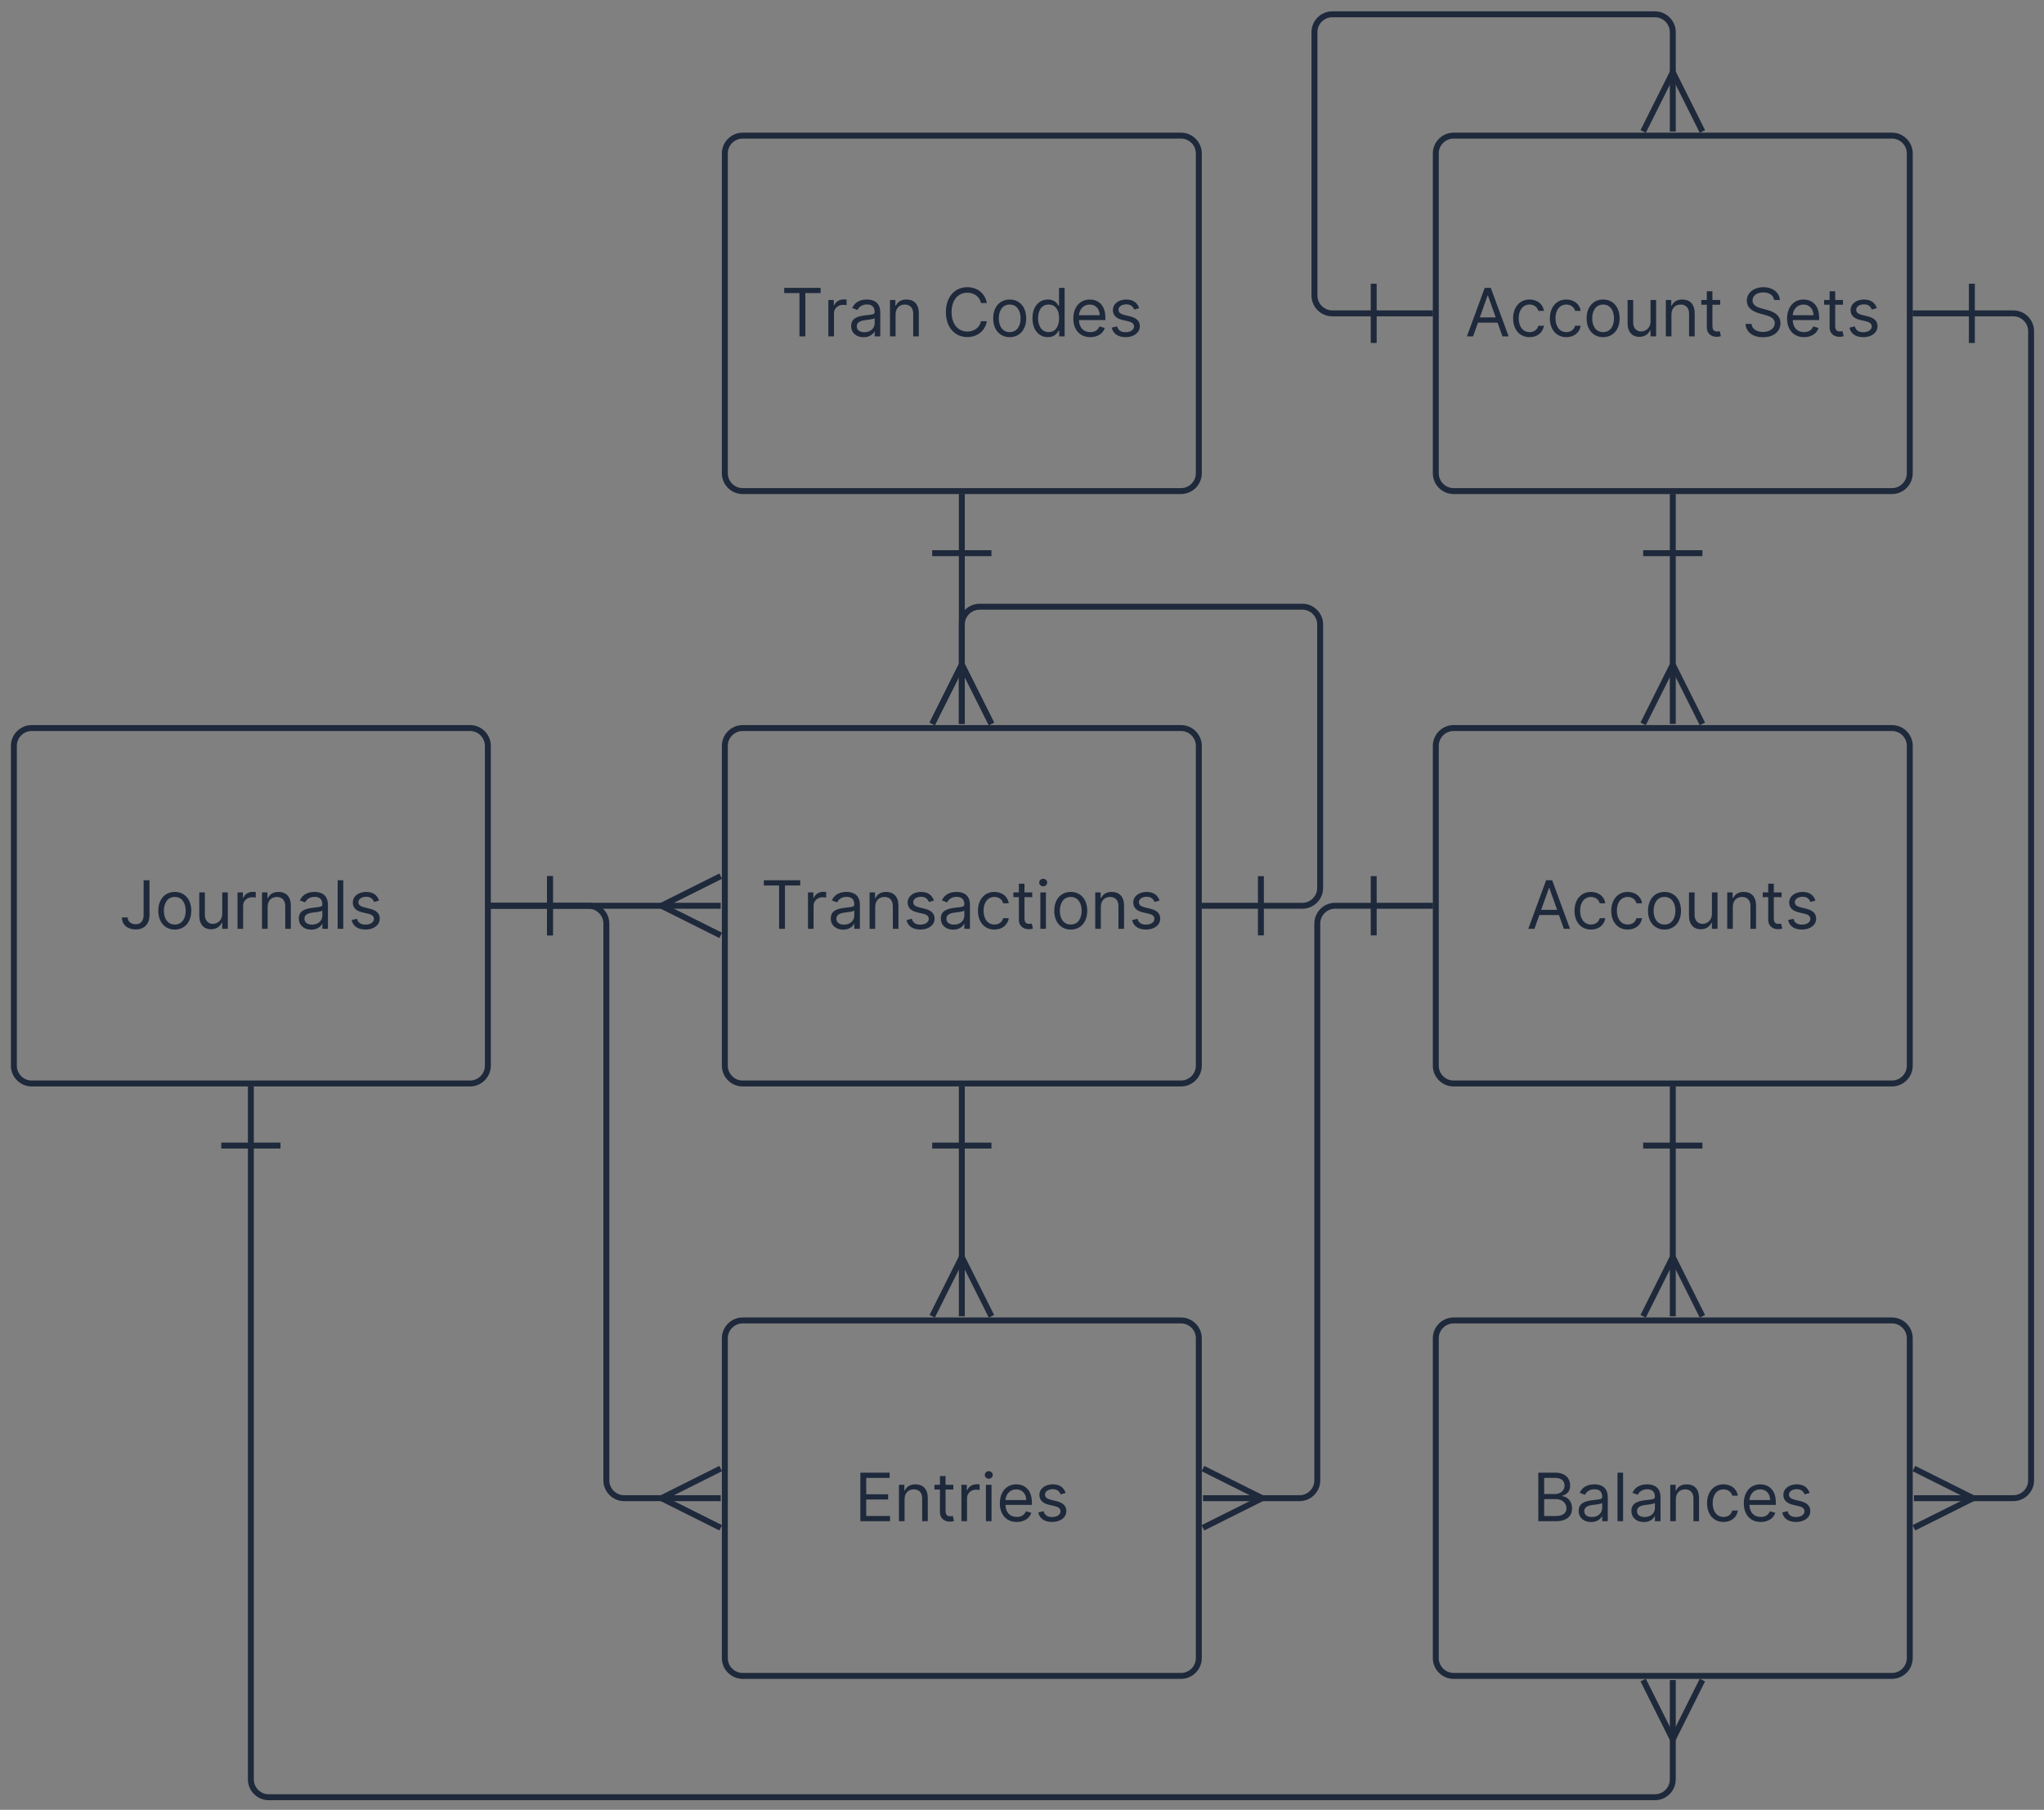 <?xml version="1.0" encoding="UTF-8" standalone="no"?>
<!DOCTYPE svg PUBLIC "-//W3C//DTD SVG 1.1//EN" "http://www.w3.org/Graphics/SVG/1.1/DTD/svg11.dtd">
<svg
  width="100%"
  height="100%"
  viewBox="0 0 690 611"
  version="1.1"
  xmlns="http://www.w3.org/2000/svg"
  xmlns:xlink="http://www.w3.org/1999/xlink"
  xml:space="preserve"
  xmlns:serif="http://www.serif.com/"
  style="fill-rule: evenodd; clip-rule: evenodd"
>
  <rect x="0" y="0" width="690" height="611" fill="#808080" stroke="none"/>
  <g id="Artboard1" transform="matrix(1,0,0,1,-423.564,786.295)">
    <rect
      x="423.564"
      y="-786.295"
      width="689.206"
      height="610.166"
      style="fill: none"
    />
    <clipPath id="_clip1">
      <rect x="423.564" y="-786.295" width="689.206" height="610.166" />
    </clipPath>
    <g clip-path="url(#_clip1)">
      <g transform="matrix(1,0,0,1,0.564,0.705)">
        <g transform="matrix(1,0,0,1,267.687,-2341.21)">
          <path
            d="M160,1806C160,1802.71 162.708,1800 166,1800L314,1800C317.292,1800 320,1802.71 320,1806L320,1914C320,1917.29 317.292,1920 314,1920L166,1920C162.708,1920 160,1917.29 160,1914L160,1806Z"
            style="
              fill-opacity: 0;
              fill-rule: nonzero;
              stroke: rgb(30, 41, 59);
              stroke-width: 2px;
            "
          />
        </g>
        <g id="a" transform="matrix(1,0,0,1,463.227,-473.434)">
          <g id="j" transform="matrix(0.008,0,0,0.008,0,0)">
            <path
              d="M1032,-2048L1280,-2048L1280,-584C1280,-191 1052,28 696,28C360,28 116,-165 116,-480L360,-480C360,-306 501,-192 696,-192C910,-192 1032,-329 1032,-584L1032,-2048"
              style="fill: rgb(30, 41, 59); fill-rule: nonzero"
            />
          </g>
          <g id="k" transform="matrix(0.008,0,0,0.008,12.058,0)">
            <path
              d="M840,32C424,32 144,-284 144,-760C144,-1240 424,-1556 840,-1556C1256,-1556 1536,-1240 1536,-760C1536,-284 1256,32 840,32ZM840,-180C1156,-180 1300,-452 1300,-760C1300,-1068 1156,-1344 840,-1344C524,-1344 380,-1068 380,-760C380,-452 524,-180 840,-180"
              style="fill: rgb(30, 41, 59); fill-rule: nonzero"
            />
          </g>
          <g id="l" transform="matrix(0.008,0,0,0.008,25.316,0)">
            <path
              d="M1184,-628L1184,-1536L1420,-1536L1420,0L1184,0L1184,-260L1168,-260C1096,-104 944,20 712,20C424,20 216,-168 216,-560L216,-1536L452,-1536L452,-576C452,-352 592,-208 788,-208C964,-208 1184,-340 1184,-628"
              style="fill: rgb(30, 41, 59); fill-rule: nonzero"
            />
          </g>
          <g id="m" transform="matrix(0.008,0,0,0.008,38.226,0)">
            <path
              d="M216,0L216,-1536L444,-1536L444,-1304L460,-1304C516,-1456 676,-1560 860,-1560C895,-1560 957,-1558 984,-1556L984,-1316C968,-1320 903,-1332 840,-1332C616,-1332 452,-1180 452,-972L452,0L216,0"
              style="fill: rgb(30, 41, 59); fill-rule: nonzero"
            />
          </g>
          <g id="n" transform="matrix(0.008,0,0,0.008,46.496,0)">
            <path
              d="M452,-924L452,0L216,0L216,-1536L444,-1536L444,-1296L464,-1296C536,-1452 680,-1556 912,-1556C1223,-1556 1432,-1368 1432,-976L1432,0L1196,0L1196,-960C1196,-1201 1063,-1344 844,-1344C618,-1344 452,-1192 452,-924"
              style="fill: rgb(30, 41, 59); fill-rule: nonzero"
            />
          </g>
          <g id="o" transform="matrix(0.008,0,0,0.008,59.501,0)">
            <path
              d="M668,36C376,36 144,-136 144,-436C144,-788 455,-851 740,-888C1024,-926 1136,-910 1136,-1036C1136,-1233 1029,-1348 812,-1348C587,-1348 464,-1228 412,-1116L188,-1196C308,-1476 572,-1556 804,-1556C1000,-1556 1372,-1500 1372,-1012L1372,0L1136,0L1136,-208L1124,-208C1076,-108 936,36 668,36ZM704,-176C984,-176 1136,-364 1136,-556L1136,-772C1096,-724 828,-696 728,-684C544,-660 380,-604 380,-424C380,-260 516,-176 704,-176"
              style="fill: rgb(30, 41, 59); fill-rule: nonzero"
            />
          </g>
          <g id="p" transform="matrix(0.008,0,0,0.008,72.033,0)">
            <path
              d="M452,-2048L452,0L216,0L216,-2048L452,-2048"
              style="fill: rgb(30, 41, 59); fill-rule: nonzero"
            />
          </g>
          <g id="q" transform="matrix(0.008,0,0,0.008,77.304,0)">
            <path
              d="M1304,-1192L1092,-1132C1051,-1238 966,-1352 760,-1352C572,-1352 432,-1256 432,-1124C432,-1006 514,-945 696,-900L924,-844C1198,-777 1332,-642 1332,-428C1332,-163 1089,32 732,32C418,32 203,-107 148,-368L372,-424C414,-259 535,-176 728,-176C948,-176 1088,-284 1088,-416C1088,-522 1015,-596 860,-632L604,-692C322,-758 196,-900 196,-1112C196,-1372 436,-1556 760,-1556C1064,-1556 1230,-1410 1304,-1192"
              style="fill: rgb(30, 41, 59); fill-rule: nonzero"
            />
          </g>
        </g>
        <g transform="matrix(1,0,0,1,267.687,-2341.21)">
          <path
            d="M400,1606C400,1602.71 402.708,1600 406,1600L554,1600C557.292,1600 560,1602.71 560,1606L560,1714C560,1717.29 557.292,1720 554,1720L406,1720C402.708,1720 400,1717.29 400,1714L400,1606Z"
            style="
              fill-opacity: 0;
              fill-rule: nonzero;
              stroke: rgb(30, 41, 59);
              stroke-width: 2px;
            "
          />
        </g>
        <g id="b" transform="matrix(1,0,0,1,686.639,-673.434)">
          <g id="r" transform="matrix(0.008,0,0,0.008,0,0)">
            <path
              d="M136,-1828L136,-2048L1672,-2048L1672,-1828L1028,-1828L1028,0L780,0L780,-1828L136,-1828"
              style="fill: rgb(30, 41, 59); fill-rule: nonzero"
            />
          </g>
          <g
            id="m1"
            serif:id="m"
            transform="matrix(0.008,0,0,0.008,14.268,0)"
          >
            <path
              d="M216,0L216,-1536L444,-1536L444,-1304L460,-1304C516,-1456 676,-1560 860,-1560C895,-1560 957,-1558 984,-1556L984,-1316C968,-1320 903,-1332 840,-1332C616,-1332 452,-1180 452,-972L452,0L216,0"
              style="fill: rgb(30, 41, 59); fill-rule: nonzero"
            />
          </g>
          <g
            id="o1"
            serif:id="o"
            transform="matrix(0.008,0,0,0.008,22.538,0)"
          >
            <path
              d="M668,36C376,36 144,-136 144,-436C144,-788 455,-851 740,-888C1024,-926 1136,-910 1136,-1036C1136,-1233 1029,-1348 812,-1348C587,-1348 464,-1228 412,-1116L188,-1196C308,-1476 572,-1556 804,-1556C1000,-1556 1372,-1500 1372,-1012L1372,0L1136,0L1136,-208L1124,-208C1076,-108 936,36 668,36ZM704,-176C984,-176 1136,-364 1136,-556L1136,-772C1096,-724 828,-696 728,-684C544,-660 380,-604 380,-424C380,-260 516,-176 704,-176"
              style="fill: rgb(30, 41, 59); fill-rule: nonzero"
            />
          </g>
          <g
            id="n1"
            serif:id="n"
            transform="matrix(0.008,0,0,0.008,35.069,0)"
          >
            <path
              d="M452,-924L452,0L216,0L216,-1536L444,-1536L444,-1296L464,-1296C536,-1452 680,-1556 912,-1556C1223,-1556 1432,-1368 1432,-976L1432,0L1196,0L1196,-960C1196,-1201 1063,-1344 844,-1344C618,-1344 452,-1192 452,-924"
              style="fill: rgb(30, 41, 59); fill-rule: nonzero"
            />
          </g>
        </g>
        <g id="c" transform="matrix(1,0,0,1,740.964,-673.434)">
          <g id="s" transform="matrix(0.008,0,0,0.008,0,0)">
            <path
              d="M1896,-1408L1648,-1408C1588,-1692 1344,-1844 1072,-1844C700,-1844 408,-1556 408,-1024C408,-492 700,-204 1072,-204C1344,-204 1588,-356 1648,-640L1896,-640C1820,-220 1484,28 1072,28C548,28 168,-376 168,-1024C168,-1672 548,-2076 1072,-2076C1484,-2076 1820,-1828 1896,-1408"
              style="fill: rgb(30, 41, 59); fill-rule: nonzero"
            />
          </g>
          <g
            id="k1"
            serif:id="k"
            transform="matrix(0.008,0,0,0.008,16.162,0)"
          >
            <path
              d="M840,32C424,32 144,-284 144,-760C144,-1240 424,-1556 840,-1556C1256,-1556 1536,-1240 1536,-760C1536,-284 1256,32 840,32ZM840,-180C1156,-180 1300,-452 1300,-760C1300,-1068 1156,-1344 840,-1344C524,-1344 380,-1068 380,-760C380,-452 524,-180 840,-180"
              style="fill: rgb(30, 41, 59); fill-rule: nonzero"
            />
          </g>
          <g id="t" transform="matrix(0.008,0,0,0.008,29.419,0)">
            <path
              d="M796,32C412,32 144,-276 144,-764C144,-1248 412,-1556 800,-1556C1100,-1556 1192,-1372 1244,-1292L1264,-1292L1264,-2048L1500,-2048L1500,0L1272,0L1272,-236L1244,-236C1192,-152 1092,32 796,32ZM828,-180C1112,-180 1268,-420 1268,-768C1268,-1112 1116,-1344 828,-1344C528,-1344 380,-1092 380,-768C380,-440 532,-180 828,-180"
              style="fill: rgb(30, 41, 59); fill-rule: nonzero"
            />
          </g>
          <g id="u" transform="matrix(0.008,0,0,0.008,43.213,0)">
            <path
              d="M860,32C416,32 144,-284 144,-756C144,-1228 420,-1556 836,-1556C1156,-1556 1496,-1360 1496,-788L1496,-688L381,-688C392,-359 583,-180 860,-180C1045,-180 1184,-260 1244,-420L1472,-356C1400,-124 1172,32 860,32ZM381,-892L1256,-892C1256,-1152 1092,-1344 836,-1344C566,-1344 397,-1131 381,-892"
              style="fill: rgb(30, 41, 59); fill-rule: nonzero"
            />
          </g>
          <g
            id="q1"
            serif:id="q"
            transform="matrix(0.008,0,0,0.008,56.155,0)"
          >
            <path
              d="M1304,-1192L1092,-1132C1051,-1238 966,-1352 760,-1352C572,-1352 432,-1256 432,-1124C432,-1006 514,-945 696,-900L924,-844C1198,-777 1332,-642 1332,-428C1332,-163 1089,32 732,32C418,32 203,-107 148,-368L372,-424C414,-259 535,-176 728,-176C948,-176 1088,-284 1088,-416C1088,-522 1015,-596 860,-632L604,-692C322,-758 196,-900 196,-1112C196,-1372 436,-1556 760,-1556C1064,-1556 1230,-1410 1304,-1192"
              style="fill: rgb(30, 41, 59); fill-rule: nonzero"
            />
          </g>
        </g>
        <g transform="matrix(1,0,0,1,267.687,-2341.21)">
          <path
            d="M400,1806C400,1802.71 402.708,1800 406,1800L554,1800C557.292,1800 560,1802.71 560,1806L560,1914C560,1917.29 557.292,1920 554,1920L406,1920C402.708,1920 400,1917.29 400,1914L400,1806Z"
            style="
              fill-opacity: 0;
              fill-rule: nonzero;
              stroke: rgb(30, 41, 59);
              stroke-width: 2px;
            "
          />
        </g>
        <g id="d" transform="matrix(1,0,0,1,679.758,-473.434)">
          <g
            id="r1"
            serif:id="r"
            transform="matrix(0.008,0,0,0.008,0,0)"
          >
            <path
              d="M136,-1828L136,-2048L1672,-2048L1672,-1828L1028,-1828L1028,0L780,0L780,-1828L136,-1828"
              style="fill: rgb(30, 41, 59); fill-rule: nonzero"
            />
          </g>
          <g
            id="m2"
            serif:id="m"
            transform="matrix(0.008,0,0,0.008,14.268,0)"
          >
            <path
              d="M216,0L216,-1536L444,-1536L444,-1304L460,-1304C516,-1456 676,-1560 860,-1560C895,-1560 957,-1558 984,-1556L984,-1316C968,-1320 903,-1332 840,-1332C616,-1332 452,-1180 452,-972L452,0L216,0"
              style="fill: rgb(30, 41, 59); fill-rule: nonzero"
            />
          </g>
          <g
            id="o2"
            serif:id="o"
            transform="matrix(0.008,0,0,0.008,22.538,0)"
          >
            <path
              d="M668,36C376,36 144,-136 144,-436C144,-788 455,-851 740,-888C1024,-926 1136,-910 1136,-1036C1136,-1233 1029,-1348 812,-1348C587,-1348 464,-1228 412,-1116L188,-1196C308,-1476 572,-1556 804,-1556C1000,-1556 1372,-1500 1372,-1012L1372,0L1136,0L1136,-208L1124,-208C1076,-108 936,36 668,36ZM704,-176C984,-176 1136,-364 1136,-556L1136,-772C1096,-724 828,-696 728,-684C544,-660 380,-604 380,-424C380,-260 516,-176 704,-176"
              style="fill: rgb(30, 41, 59); fill-rule: nonzero"
            />
          </g>
          <g
            id="n2"
            serif:id="n"
            transform="matrix(0.008,0,0,0.008,35.069,0)"
          >
            <path
              d="M452,-924L452,0L216,0L216,-1536L444,-1536L444,-1296L464,-1296C536,-1452 680,-1556 912,-1556C1223,-1556 1432,-1368 1432,-976L1432,0L1196,0L1196,-960C1196,-1201 1063,-1344 844,-1344C618,-1344 452,-1192 452,-924"
              style="fill: rgb(30, 41, 59); fill-rule: nonzero"
            />
          </g>
          <g
            id="q2"
            serif:id="q"
            transform="matrix(0.008,0,0,0.008,48.075,0)"
          >
            <path
              d="M1304,-1192L1092,-1132C1051,-1238 966,-1352 760,-1352C572,-1352 432,-1256 432,-1124C432,-1006 514,-945 696,-900L924,-844C1198,-777 1332,-642 1332,-428C1332,-163 1089,32 732,32C418,32 203,-107 148,-368L372,-424C414,-259 535,-176 728,-176C948,-176 1088,-284 1088,-416C1088,-522 1015,-596 860,-632L604,-692C322,-758 196,-900 196,-1112C196,-1372 436,-1556 760,-1556C1064,-1556 1230,-1410 1304,-1192"
              style="fill: rgb(30, 41, 59); fill-rule: nonzero"
            />
          </g>
          <g
            id="o3"
            serif:id="o"
            transform="matrix(0.008,0,0,0.008,59.691,0)"
          >
            <path
              d="M668,36C376,36 144,-136 144,-436C144,-788 455,-851 740,-888C1024,-926 1136,-910 1136,-1036C1136,-1233 1029,-1348 812,-1348C587,-1348 464,-1228 412,-1116L188,-1196C308,-1476 572,-1556 804,-1556C1000,-1556 1372,-1500 1372,-1012L1372,0L1136,0L1136,-208L1124,-208C1076,-108 936,36 668,36ZM704,-176C984,-176 1136,-364 1136,-556L1136,-772C1096,-724 828,-696 728,-684C544,-660 380,-604 380,-424C380,-260 516,-176 704,-176"
              style="fill: rgb(30, 41, 59); fill-rule: nonzero"
            />
          </g>
          <g id="v" transform="matrix(0.008,0,0,0.008,72.222,0)">
            <path
              d="M840,32C408,32 144,-300 144,-760C144,-1228 420,-1556 836,-1556C1160,-1556 1404,-1364 1444,-1076L1208,-1076C1172,-1216 1048,-1344 840,-1344C564,-1344 380,-1116 380,-768C380,-412 560,-180 840,-180C1024,-180 1164,-280 1208,-448L1444,-448C1404,-176 1180,32 840,32"
              style="fill: rgb(30, 41, 59); fill-rule: nonzero"
            />
          </g>
          <g id="w" transform="matrix(0.008,0,0,0.008,84.627,0)">
            <path
              d="M884,-1536L884,-1336L556,-1336L556,-440C559,-190 704,-195 864,-220L912,-8C642,78 320,-42 320,-376L320,-1336L88,-1336L88,-1536L320,-1536L320,-1904L556,-1904L556,-1536L884,-1536"
              style="fill: rgb(30, 41, 59); fill-rule: nonzero"
            />
          </g>
          <g id="x" transform="matrix(0.008,0,0,0.008,92.708,0)">
            <path
              d="M216,0L216,-1536L452,-1536L452,0L216,0ZM336,-1792C244,-1792 168,-1864 168,-1952C168,-2040 244,-2112 336,-2112C428,-2112 504,-2040 504,-1952C504,-1864 428,-1792 336,-1792"
              style="fill: rgb(30, 41, 59); fill-rule: nonzero"
            />
          </g>
          <g
            id="k2"
            serif:id="k"
            transform="matrix(0.008,0,0,0.008,97.98,0)"
          >
            <path
              d="M840,32C424,32 144,-284 144,-760C144,-1240 424,-1556 840,-1556C1256,-1556 1536,-1240 1536,-760C1536,-284 1256,32 840,32ZM840,-180C1156,-180 1300,-452 1300,-760C1300,-1068 1156,-1344 840,-1344C524,-1344 380,-1068 380,-760C380,-452 524,-180 840,-180"
              style="fill: rgb(30, 41, 59); fill-rule: nonzero"
            />
          </g>
          <g
            id="n3"
            serif:id="n"
            transform="matrix(0.008,0,0,0.008,111.237,0)"
          >
            <path
              d="M452,-924L452,0L216,0L216,-1536L444,-1536L444,-1296L464,-1296C536,-1452 680,-1556 912,-1556C1223,-1556 1432,-1368 1432,-976L1432,0L1196,0L1196,-960C1196,-1201 1063,-1344 844,-1344C618,-1344 452,-1192 452,-924"
              style="fill: rgb(30, 41, 59); fill-rule: nonzero"
            />
          </g>
          <g
            id="q3"
            serif:id="q"
            transform="matrix(0.008,0,0,0.008,124.242,0)"
          >
            <path
              d="M1304,-1192L1092,-1132C1051,-1238 966,-1352 760,-1352C572,-1352 432,-1256 432,-1124C432,-1006 514,-945 696,-900L924,-844C1198,-777 1332,-642 1332,-428C1332,-163 1089,32 732,32C418,32 203,-107 148,-368L372,-424C414,-259 535,-176 728,-176C948,-176 1088,-284 1088,-416C1088,-522 1015,-596 860,-632L604,-692C322,-758 196,-900 196,-1112C196,-1372 436,-1556 760,-1556C1064,-1556 1230,-1410 1304,-1192"
              style="fill: rgb(30, 41, 59); fill-rule: nonzero"
            />
          </g>
        </g>
        <g transform="matrix(1,0,0,1,267.687,-2341.21)">
          <path
            d="M400,2006C400,2002.71 402.708,2000 406,2000L554,2000C557.292,2000 560,2002.71 560,2006L560,2114C560,2117.29 557.292,2120 554,2120L406,2120C402.708,2120 400,2117.29 400,2114L400,2006Z"
            style="
              fill-opacity: 0;
              fill-rule: nonzero;
              stroke: rgb(30, 41, 59);
              stroke-width: 2px;
            "
          />
        </g>
        <g id="e" transform="matrix(1,0,0,1,711.45,-273.434)">
          <g id="y" transform="matrix(0.008,0,0,0.008,0,0)">
            <path
              d="M248,0L248,-2048L1484,-2048L1484,-1828L496,-1828L496,-1136L1420,-1136L1420,-916L496,-916L496,-220L1500,-220L1500,0L248,0"
              style="fill: rgb(30, 41, 59); fill-rule: nonzero"
            />
          </g>
          <g
            id="n4"
            serif:id="n"
            transform="matrix(0.008,0,0,0.008,13.289,0)"
          >
            <path
              d="M452,-924L452,0L216,0L216,-1536L444,-1536L444,-1296L464,-1296C536,-1452 680,-1556 912,-1556C1223,-1556 1432,-1368 1432,-976L1432,0L1196,0L1196,-960C1196,-1201 1063,-1344 844,-1344C618,-1344 452,-1192 452,-924"
              style="fill: rgb(30, 41, 59); fill-rule: nonzero"
            />
          </g>
          <g
            id="w1"
            serif:id="w"
            transform="matrix(0.008,0,0,0.008,26.294,0)"
          >
            <path
              d="M884,-1536L884,-1336L556,-1336L556,-440C559,-190 704,-195 864,-220L912,-8C642,78 320,-42 320,-376L320,-1336L88,-1336L88,-1536L320,-1536L320,-1904L556,-1904L556,-1536L884,-1536"
              style="fill: rgb(30, 41, 59); fill-rule: nonzero"
            />
          </g>
          <g
            id="m3"
            serif:id="m"
            transform="matrix(0.008,0,0,0.008,34.375,0)"
          >
            <path
              d="M216,0L216,-1536L444,-1536L444,-1304L460,-1304C516,-1456 676,-1560 860,-1560C895,-1560 957,-1558 984,-1556L984,-1316C968,-1320 903,-1332 840,-1332C616,-1332 452,-1180 452,-972L452,0L216,0"
              style="fill: rgb(30, 41, 59); fill-rule: nonzero"
            />
          </g>
          <g
            id="x1"
            serif:id="x"
            transform="matrix(0.008,0,0,0.008,42.645,0)"
          >
            <path
              d="M216,0L216,-1536L452,-1536L452,0L216,0ZM336,-1792C244,-1792 168,-1864 168,-1952C168,-2040 244,-2112 336,-2112C428,-2112 504,-2040 504,-1952C504,-1864 428,-1792 336,-1792"
              style="fill: rgb(30, 41, 59); fill-rule: nonzero"
            />
          </g>
          <g
            id="u1"
            serif:id="u"
            transform="matrix(0.008,0,0,0.008,47.917,0)"
          >
            <path
              d="M860,32C416,32 144,-284 144,-756C144,-1228 420,-1556 836,-1556C1156,-1556 1496,-1360 1496,-788L1496,-688L381,-688C392,-359 583,-180 860,-180C1045,-180 1184,-260 1244,-420L1472,-356C1400,-124 1172,32 860,32ZM381,-892L1256,-892C1256,-1152 1092,-1344 836,-1344C566,-1344 397,-1131 381,-892"
              style="fill: rgb(30, 41, 59); fill-rule: nonzero"
            />
          </g>
          <g
            id="q4"
            serif:id="q"
            transform="matrix(0.008,0,0,0.008,60.859,0)"
          >
            <path
              d="M1304,-1192L1092,-1132C1051,-1238 966,-1352 760,-1352C572,-1352 432,-1256 432,-1124C432,-1006 514,-945 696,-900L924,-844C1198,-777 1332,-642 1332,-428C1332,-163 1089,32 732,32C418,32 203,-107 148,-368L372,-424C414,-259 535,-176 728,-176C948,-176 1088,-284 1088,-416C1088,-522 1015,-596 860,-632L604,-692C322,-758 196,-900 196,-1112C196,-1372 436,-1556 760,-1556C1064,-1556 1230,-1410 1304,-1192"
              style="fill: rgb(30, 41, 59); fill-rule: nonzero"
            />
          </g>
        </g>
        <g transform="matrix(1,0,0,1,267.687,-2341.21)">
          <path
            d="M640,1806C640,1802.71 642.708,1800 646,1800L794,1800C797.292,1800 800,1802.71 800,1806L800,1914C800,1917.29 797.292,1920 794,1920L646,1920C642.708,1920 640,1917.29 640,1914L640,1806Z"
            style="
              fill-opacity: 0;
              fill-rule: nonzero;
              stroke: rgb(30, 41, 59);
              stroke-width: 2px;
            "
          />
        </g>
        <g id="f" transform="matrix(1,0,0,1,938.335,-473.434)">
          <g id="z" transform="matrix(0.008,0,0,0.008,0,0)">
            <path
              d="M332,0L72,0L824,-2048L1080,-2048L1832,0L1572,0L1366,-580L538,-580L332,0ZM616,-800L1288,-800L960,-1724L944,-1724"
              style="fill: rgb(30, 41, 59); fill-rule: nonzero"
            />
          </g>
          <g
            id="v1"
            serif:id="v"
            transform="matrix(0.008,0,0,0.008,15.025,0)"
          >
            <path
              d="M840,32C408,32 144,-300 144,-760C144,-1228 420,-1556 836,-1556C1160,-1556 1404,-1364 1444,-1076L1208,-1076C1172,-1216 1048,-1344 840,-1344C564,-1344 380,-1116 380,-768C380,-412 560,-180 840,-180C1024,-180 1164,-280 1208,-448L1444,-448C1404,-176 1180,32 840,32"
              style="fill: rgb(30, 41, 59); fill-rule: nonzero"
            />
          </g>
          <g
            id="v2"
            serif:id="v"
            transform="matrix(0.008,0,0,0.008,27.431,0)"
          >
            <path
              d="M840,32C408,32 144,-300 144,-760C144,-1228 420,-1556 836,-1556C1160,-1556 1404,-1364 1444,-1076L1208,-1076C1172,-1216 1048,-1344 840,-1344C564,-1344 380,-1116 380,-768C380,-412 560,-180 840,-180C1024,-180 1164,-280 1208,-448L1444,-448C1404,-176 1180,32 840,32"
              style="fill: rgb(30, 41, 59); fill-rule: nonzero"
            />
          </g>
          <g
            id="k3"
            serif:id="k"
            transform="matrix(0.008,0,0,0.008,39.836,0)"
          >
            <path
              d="M840,32C424,32 144,-284 144,-760C144,-1240 424,-1556 840,-1556C1256,-1556 1536,-1240 1536,-760C1536,-284 1256,32 840,32ZM840,-180C1156,-180 1300,-452 1300,-760C1300,-1068 1156,-1344 840,-1344C524,-1344 380,-1068 380,-760C380,-452 524,-180 840,-180"
              style="fill: rgb(30, 41, 59); fill-rule: nonzero"
            />
          </g>
          <g
            id="l1"
            serif:id="l"
            transform="matrix(0.008,0,0,0.008,53.093,0)"
          >
            <path
              d="M1184,-628L1184,-1536L1420,-1536L1420,0L1184,0L1184,-260L1168,-260C1096,-104 944,20 712,20C424,20 216,-168 216,-560L216,-1536L452,-1536L452,-576C452,-352 592,-208 788,-208C964,-208 1184,-340 1184,-628"
              style="fill: rgb(30, 41, 59); fill-rule: nonzero"
            />
          </g>
          <g
            id="n5"
            serif:id="n"
            transform="matrix(0.008,0,0,0.008,66.004,0)"
          >
            <path
              d="M452,-924L452,0L216,0L216,-1536L444,-1536L444,-1296L464,-1296C536,-1452 680,-1556 912,-1556C1223,-1556 1432,-1368 1432,-976L1432,0L1196,0L1196,-960C1196,-1201 1063,-1344 844,-1344C618,-1344 452,-1192 452,-924"
              style="fill: rgb(30, 41, 59); fill-rule: nonzero"
            />
          </g>
          <g
            id="w2"
            serif:id="w"
            transform="matrix(0.008,0,0,0.008,79.009,0)"
          >
            <path
              d="M884,-1536L884,-1336L556,-1336L556,-440C559,-190 704,-195 864,-220L912,-8C642,78 320,-42 320,-376L320,-1336L88,-1336L88,-1536L320,-1536L320,-1904L556,-1904L556,-1536L884,-1536"
              style="fill: rgb(30, 41, 59); fill-rule: nonzero"
            />
          </g>
          <g
            id="q5"
            serif:id="q"
            transform="matrix(0.008,0,0,0.008,87.09,0)"
          >
            <path
              d="M1304,-1192L1092,-1132C1051,-1238 966,-1352 760,-1352C572,-1352 432,-1256 432,-1124C432,-1006 514,-945 696,-900L924,-844C1198,-777 1332,-642 1332,-428C1332,-163 1089,32 732,32C418,32 203,-107 148,-368L372,-424C414,-259 535,-176 728,-176C948,-176 1088,-284 1088,-416C1088,-522 1015,-596 860,-632L604,-692C322,-758 196,-900 196,-1112C196,-1372 436,-1556 760,-1556C1064,-1556 1230,-1410 1304,-1192"
              style="fill: rgb(30, 41, 59); fill-rule: nonzero"
            />
          </g>
        </g>
        <g transform="matrix(1,0,0,1,267.687,-2341.21)">
          <path
            d="M640,1606C640,1602.71 642.708,1600 646,1600L794,1600C797.292,1600 800,1602.71 800,1606L800,1714C800,1717.29 797.292,1720 794,1720L646,1720C642.708,1720 640,1717.29 640,1714L640,1606Z"
            style="
              fill-opacity: 0;
              fill-rule: nonzero;
              stroke: rgb(30, 41, 59);
              stroke-width: 2px;
            "
          />
        </g>
        <g id="g" transform="matrix(1,0,0,1,917.612,-673.434)">
          <g
            id="z1"
            serif:id="z"
            transform="matrix(0.008,0,0,0.008,0,0)"
          >
            <path
              d="M332,0L72,0L824,-2048L1080,-2048L1832,0L1572,0L1366,-580L538,-580L332,0ZM616,-800L1288,-800L960,-1724L944,-1724"
              style="fill: rgb(30, 41, 59); fill-rule: nonzero"
            />
          </g>
          <g
            id="v3"
            serif:id="v"
            transform="matrix(0.008,0,0,0.008,15.025,0)"
          >
            <path
              d="M840,32C408,32 144,-300 144,-760C144,-1228 420,-1556 836,-1556C1160,-1556 1404,-1364 1444,-1076L1208,-1076C1172,-1216 1048,-1344 840,-1344C564,-1344 380,-1116 380,-768C380,-412 560,-180 840,-180C1024,-180 1164,-280 1208,-448L1444,-448C1404,-176 1180,32 840,32"
              style="fill: rgb(30, 41, 59); fill-rule: nonzero"
            />
          </g>
          <g
            id="v4"
            serif:id="v"
            transform="matrix(0.008,0,0,0.008,27.431,0)"
          >
            <path
              d="M840,32C408,32 144,-300 144,-760C144,-1228 420,-1556 836,-1556C1160,-1556 1404,-1364 1444,-1076L1208,-1076C1172,-1216 1048,-1344 840,-1344C564,-1344 380,-1116 380,-768C380,-412 560,-180 840,-180C1024,-180 1164,-280 1208,-448L1444,-448C1404,-176 1180,32 840,32"
              style="fill: rgb(30, 41, 59); fill-rule: nonzero"
            />
          </g>
          <g
            id="k4"
            serif:id="k"
            transform="matrix(0.008,0,0,0.008,39.836,0)"
          >
            <path
              d="M840,32C424,32 144,-284 144,-760C144,-1240 424,-1556 840,-1556C1256,-1556 1536,-1240 1536,-760C1536,-284 1256,32 840,32ZM840,-180C1156,-180 1300,-452 1300,-760C1300,-1068 1156,-1344 840,-1344C524,-1344 380,-1068 380,-760C380,-452 524,-180 840,-180"
              style="fill: rgb(30, 41, 59); fill-rule: nonzero"
            />
          </g>
          <g
            id="l2"
            serif:id="l"
            transform="matrix(0.008,0,0,0.008,53.093,0)"
          >
            <path
              d="M1184,-628L1184,-1536L1420,-1536L1420,0L1184,0L1184,-260L1168,-260C1096,-104 944,20 712,20C424,20 216,-168 216,-560L216,-1536L452,-1536L452,-576C452,-352 592,-208 788,-208C964,-208 1184,-340 1184,-628"
              style="fill: rgb(30, 41, 59); fill-rule: nonzero"
            />
          </g>
          <g
            id="n6"
            serif:id="n"
            transform="matrix(0.008,0,0,0.008,66.004,0)"
          >
            <path
              d="M452,-924L452,0L216,0L216,-1536L444,-1536L444,-1296L464,-1296C536,-1452 680,-1556 912,-1556C1223,-1556 1432,-1368 1432,-976L1432,0L1196,0L1196,-960C1196,-1201 1063,-1344 844,-1344C618,-1344 452,-1192 452,-924"
              style="fill: rgb(30, 41, 59); fill-rule: nonzero"
            />
          </g>
          <g
            id="w3"
            serif:id="w"
            transform="matrix(0.008,0,0,0.008,79.009,0)"
          >
            <path
              d="M884,-1536L884,-1336L556,-1336L556,-440C559,-190 704,-195 864,-220L912,-8C642,78 320,-42 320,-376L320,-1336L88,-1336L88,-1536L320,-1536L320,-1904L556,-1904L556,-1536L884,-1536"
              style="fill: rgb(30, 41, 59); fill-rule: nonzero"
            />
          </g>
        </g>
        <g id="h" transform="matrix(1,0,0,1,1010.95,-673.434)">
          <g id="A" transform="matrix(0.008,0,0,0.008,0,0)">
            <path
              d="M1368,-1536C1344,-1738 1156,-1856 908,-1856C636,-1856 456,-1712 456,-1516C456,-1296 700,-1216 852,-1176L1060,-1120C1272,-1064 1636,-940 1636,-556C1636,-224 1368,36 896,36C456,36 184,-192 160,-528L416,-528C436,-296 652,-188 896,-188C1180,-188 1396,-336 1396,-560C1399,-851 989,-893 736,-972C418,-1071 216,-1228 216,-1504C216,-1848 524,-2076 916,-2076C1312,-2076 1597,-1845 1608,-1536L1368,-1536"
              style="fill: rgb(30, 41, 59); fill-rule: nonzero"
            />
          </g>
          <g
            id="u2"
            serif:id="u"
            transform="matrix(0.008,0,0,0.008,14.173,0)"
          >
            <path
              d="M860,32C416,32 144,-284 144,-756C144,-1228 420,-1556 836,-1556C1156,-1556 1496,-1360 1496,-788L1496,-688L381,-688C392,-359 583,-180 860,-180C1045,-180 1184,-260 1244,-420L1472,-356C1400,-124 1172,32 860,32ZM381,-892L1256,-892C1256,-1152 1092,-1344 836,-1344C566,-1344 397,-1131 381,-892"
              style="fill: rgb(30, 41, 59); fill-rule: nonzero"
            />
          </g>
          <g
            id="w4"
            serif:id="w"
            transform="matrix(0.008,0,0,0.008,27.115,0)"
          >
            <path
              d="M884,-1536L884,-1336L556,-1336L556,-440C559,-190 704,-195 864,-220L912,-8C642,78 320,-42 320,-376L320,-1336L88,-1336L88,-1536L320,-1536L320,-1904L556,-1904L556,-1536L884,-1536"
              style="fill: rgb(30, 41, 59); fill-rule: nonzero"
            />
          </g>
          <g
            id="q6"
            serif:id="q"
            transform="matrix(0.008,0,0,0.008,35.196,0)"
          >
            <path
              d="M1304,-1192L1092,-1132C1051,-1238 966,-1352 760,-1352C572,-1352 432,-1256 432,-1124C432,-1006 514,-945 696,-900L924,-844C1198,-777 1332,-642 1332,-428C1332,-163 1089,32 732,32C418,32 203,-107 148,-368L372,-424C414,-259 535,-176 728,-176C948,-176 1088,-284 1088,-416C1088,-522 1015,-596 860,-632L604,-692C322,-758 196,-900 196,-1112C196,-1372 436,-1556 760,-1556C1064,-1556 1230,-1410 1304,-1192"
              style="fill: rgb(30, 41, 59); fill-rule: nonzero"
            />
          </g>
        </g>
        <g transform="matrix(1,0,0,1,267.687,-2341.21)">
          <path
            d="M640,2006C640,2002.71 642.708,2000 646,2000L794,2000C797.292,2000 800,2002.71 800,2006L800,2114C800,2117.29 797.292,2120 794,2120L646,2120C642.708,2120 640,2117.29 640,2114L640,2006Z"
            style="
              fill-opacity: 0;
              fill-rule: nonzero;
              stroke: rgb(30, 41, 59);
              stroke-width: 2px;
            "
          />
        </g>
        <g id="i" transform="matrix(1,0,0,1,940.307,-273.434)">
          <g id="B" transform="matrix(0.008,0,0,0.008,0,0)">
            <path
              d="M248,0L248,-2048L964,-2048C1392,-2048 1592,-1804 1592,-1504C1592,-1240 1436,-1124 1260,-1076L1260,-1056C1448,-1044 1672,-868 1672,-544C1672,-236 1472,0 988,0L248,0ZM496,-220L988,-220C1312,-220 1436,-364 1436,-544C1436,-752 1268,-932 1000,-932L496,-932L496,-220ZM496,-1148L956,-1148C1180,-1148 1356,-1288 1356,-1504C1356,-1684 1236,-1828 964,-1828L496,-1828L496,-1148"
              style="fill: rgb(30, 41, 59); fill-rule: nonzero"
            />
          </g>
          <g
            id="o4"
            serif:id="o"
            transform="matrix(0.008,0,0,0.008,14.457,0)"
          >
            <path
              d="M668,36C376,36 144,-136 144,-436C144,-788 455,-851 740,-888C1024,-926 1136,-910 1136,-1036C1136,-1233 1029,-1348 812,-1348C587,-1348 464,-1228 412,-1116L188,-1196C308,-1476 572,-1556 804,-1556C1000,-1556 1372,-1500 1372,-1012L1372,0L1136,0L1136,-208L1124,-208C1076,-108 936,36 668,36ZM704,-176C984,-176 1136,-364 1136,-556L1136,-772C1096,-724 828,-696 728,-684C544,-660 380,-604 380,-424C380,-260 516,-176 704,-176"
              style="fill: rgb(30, 41, 59); fill-rule: nonzero"
            />
          </g>
          <g
            id="p1"
            serif:id="p"
            transform="matrix(0.008,0,0,0.008,26.989,0)"
          >
            <path
              d="M452,-2048L452,0L216,0L216,-2048L452,-2048"
              style="fill: rgb(30, 41, 59); fill-rule: nonzero"
            />
          </g>
          <g
            id="o5"
            serif:id="o"
            transform="matrix(0.008,0,0,0.008,32.26,0)"
          >
            <path
              d="M668,36C376,36 144,-136 144,-436C144,-788 455,-851 740,-888C1024,-926 1136,-910 1136,-1036C1136,-1233 1029,-1348 812,-1348C587,-1348 464,-1228 412,-1116L188,-1196C308,-1476 572,-1556 804,-1556C1000,-1556 1372,-1500 1372,-1012L1372,0L1136,0L1136,-208L1124,-208C1076,-108 936,36 668,36ZM704,-176C984,-176 1136,-364 1136,-556L1136,-772C1096,-724 828,-696 728,-684C544,-660 380,-604 380,-424C380,-260 516,-176 704,-176"
              style="fill: rgb(30, 41, 59); fill-rule: nonzero"
            />
          </g>
          <g
            id="n7"
            serif:id="n"
            transform="matrix(0.008,0,0,0.008,44.792,0)"
          >
            <path
              d="M452,-924L452,0L216,0L216,-1536L444,-1536L444,-1296L464,-1296C536,-1452 680,-1556 912,-1556C1223,-1556 1432,-1368 1432,-976L1432,0L1196,0L1196,-960C1196,-1201 1063,-1344 844,-1344C618,-1344 452,-1192 452,-924"
              style="fill: rgb(30, 41, 59); fill-rule: nonzero"
            />
          </g>
          <g
            id="v5"
            serif:id="v"
            transform="matrix(0.008,0,0,0.008,57.797,0)"
          >
            <path
              d="M840,32C408,32 144,-300 144,-760C144,-1228 420,-1556 836,-1556C1160,-1556 1404,-1364 1444,-1076L1208,-1076C1172,-1216 1048,-1344 840,-1344C564,-1344 380,-1116 380,-768C380,-412 560,-180 840,-180C1024,-180 1164,-280 1208,-448L1444,-448C1404,-176 1180,32 840,32"
              style="fill: rgb(30, 41, 59); fill-rule: nonzero"
            />
          </g>
          <g
            id="u3"
            serif:id="u"
            transform="matrix(0.008,0,0,0.008,70.202,0)"
          >
            <path
              d="M860,32C416,32 144,-284 144,-756C144,-1228 420,-1556 836,-1556C1156,-1556 1496,-1360 1496,-788L1496,-688L381,-688C392,-359 583,-180 860,-180C1045,-180 1184,-260 1244,-420L1472,-356C1400,-124 1172,32 860,32ZM381,-892L1256,-892C1256,-1152 1092,-1344 836,-1344C566,-1344 397,-1131 381,-892"
              style="fill: rgb(30, 41, 59); fill-rule: nonzero"
            />
          </g>
          <g
            id="q7"
            serif:id="q"
            transform="matrix(0.008,0,0,0.008,83.144,0)"
          >
            <path
              d="M1304,-1192L1092,-1132C1051,-1238 966,-1352 760,-1352C572,-1352 432,-1256 432,-1124C432,-1006 514,-945 696,-900L924,-844C1198,-777 1332,-642 1332,-428C1332,-163 1089,32 732,32C418,32 203,-107 148,-368L372,-424C414,-259 535,-176 728,-176C948,-176 1088,-284 1088,-416C1088,-522 1015,-596 860,-632L604,-692C322,-758 196,-900 196,-1112C196,-1372 436,-1556 760,-1556C1064,-1556 1230,-1410 1304,-1192"
              style="fill: rgb(30, 41, 59); fill-rule: nonzero"
            />
          </g>
        </g>
        <g transform="matrix(1,0,0,1,267.687,-2341.21)">
          <path
            d="M340.96,1860L380.21,1860"
            style="
              fill: none;
              fill-rule: nonzero;
              stroke: rgb(30, 41, 59);
              stroke-width: 2px;
            "
          />
        </g>
        <g transform="matrix(1,0,0,1,267.687,-2341.21)">
          <path
            d="M340.96,1870L340.96,1850M320.96,1860L340.96,1860"
            style="
              fill: white;
              fill-rule: nonzero;
              stroke: rgb(30, 41, 59);
              stroke-width: 2px;
            "
          />
        </g>
        <g transform="matrix(1,0,0,1,267.687,-2341.21)">
          <path
            d="M398.6,1870L378.6,1860L398.6,1850"
            style="
              fill: white;
              fill-opacity: 0;
              fill-rule: nonzero;
              stroke: rgb(30, 41, 59);
              stroke-width: 2px;
            "
          />
        </g>
        <g transform="matrix(1,0,0,1,267.687,-2341.21)">
          <path
            d="M398.6,1860L378.6,1860"
            style="
              fill: none;
              fill-rule: nonzero;
              stroke: rgb(30, 41, 59);
              stroke-width: 2px;
            "
          />
        </g>
        <g transform="matrix(1,0,0,1,267.687,-2341.21)">
          <path
            d="M340.96,1860L354,1860C357.292,1860 360,1862.71 360,1866L360,2054C360,2057.29 362.708,2060 366,2060L380.2,2060"
            style="
              fill: none;
              fill-rule: nonzero;
              stroke: rgb(30, 41, 59);
              stroke-width: 2px;
            "
          />
        </g>
        <g transform="matrix(1,0,0,1,267.687,-2341.21)">
          <path
            d="M340.96,1870L340.96,1850M320.96,1860L340.96,1860"
            style="
              fill: white;
              fill-rule: nonzero;
              stroke: rgb(30, 41, 59);
              stroke-width: 2px;
            "
          />
        </g>
        <g transform="matrix(1,0,0,1,267.687,-2341.21)">
          <path
            d="M398.6,2070L378.6,2060L398.6,2050"
            style="
              fill: white;
              fill-opacity: 0;
              fill-rule: nonzero;
              stroke: rgb(30, 41, 59);
              stroke-width: 2px;
            "
          />
        </g>
        <g transform="matrix(1,0,0,1,267.687,-2341.21)">
          <path
            d="M398.6,2060L378.6,2060"
            style="
              fill: none;
              fill-rule: nonzero;
              stroke: rgb(30, 41, 59);
              stroke-width: 2px;
            "
          />
        </g>
        <g transform="matrix(1,0,0,1,267.687,-2341.21)">
          <path
            d="M480,1940.96L480,1980.21"
            style="
              fill: none;
              fill-rule: nonzero;
              stroke: rgb(30, 41, 59);
              stroke-width: 2px;
            "
          />
        </g>
        <g transform="matrix(1,0,0,1,267.687,-2341.21)">
          <path
            d="M470,1940.96L490,1940.96M480,1920.96L480,1940.96"
            style="
              fill: white;
              fill-rule: nonzero;
              stroke: rgb(30, 41, 59);
              stroke-width: 2px;
            "
          />
        </g>
        <g transform="matrix(1,0,0,1,267.687,-2341.21)">
          <path
            d="M470,1998.6L480,1978.6L490,1998.6"
            style="
              fill: white;
              fill-opacity: 0;
              fill-rule: nonzero;
              stroke: rgb(30, 41, 59);
              stroke-width: 2px;
            "
          />
        </g>
        <g transform="matrix(1,0,0,1,267.687,-2341.21)">
          <path
            d="M480,1998.6L480,1978.6"
            style="
              fill: none;
              fill-rule: nonzero;
              stroke: rgb(30, 41, 59);
              stroke-width: 2px;
            "
          />
        </g>
        <g transform="matrix(1,0,0,1,267.687,-2341.21)">
          <path
            d="M619.04,1860L606,1860C602.708,1860 600,1862.71 600,1866L600,2054C600,2057.29 597.292,2060 594,2060L579.8,2060"
            style="
              fill: none;
              fill-rule: nonzero;
              stroke: rgb(30, 41, 59);
              stroke-width: 2px;
            "
          />
        </g>
        <g transform="matrix(1,0,0,1,267.687,-2341.21)">
          <path
            d="M619.04,1850L619.04,1870M639.04,1860L619.04,1860"
            style="
              fill: white;
              fill-rule: nonzero;
              stroke: rgb(30, 41, 59);
              stroke-width: 2px;
            "
          />
        </g>
        <g transform="matrix(1,0,0,1,267.687,-2341.21)">
          <path
            d="M561.4,2050L581.4,2060L561.4,2070"
            style="
              fill: white;
              fill-opacity: 0;
              fill-rule: nonzero;
              stroke: rgb(30, 41, 59);
              stroke-width: 2px;
            "
          />
        </g>
        <g transform="matrix(1,0,0,1,267.687,-2341.21)">
          <path
            d="M561.4,2060L581.4,2060"
            style="
              fill: none;
              fill-rule: nonzero;
              stroke: rgb(30, 41, 59);
              stroke-width: 2px;
            "
          />
        </g>
        <g transform="matrix(1,0,0,1,267.687,-2341.21)">
          <path
            d="M480,1740.96L480,1780.21"
            style="
              fill: none;
              fill-rule: nonzero;
              stroke: rgb(30, 41, 59);
              stroke-width: 2px;
            "
          />
        </g>
        <g transform="matrix(1,0,0,1,267.687,-2341.21)">
          <path
            d="M470,1740.96L490,1740.96M480,1720.96L480,1740.96"
            style="
              fill: white;
              fill-rule: nonzero;
              stroke: rgb(30, 41, 59);
              stroke-width: 2px;
            "
          />
        </g>
        <g transform="matrix(1,0,0,1,267.687,-2341.21)">
          <path
            d="M470,1798.6L480,1778.6L490,1798.6"
            style="
              fill: white;
              fill-opacity: 0;
              fill-rule: nonzero;
              stroke: rgb(30, 41, 59);
              stroke-width: 2px;
            "
          />
        </g>
        <g transform="matrix(1,0,0,1,267.687,-2341.21)">
          <path
            d="M480,1798.6L480,1778.6"
            style="
              fill: none;
              fill-rule: nonzero;
              stroke: rgb(30, 41, 59);
              stroke-width: 2px;
            "
          />
        </g>
        <g transform="matrix(1,0,0,1,267.687,-2341.21)">
          <path
            d="M720,1740.96L720,1780.2"
            style="
              fill: none;
              fill-rule: nonzero;
              stroke: rgb(30, 41, 59);
              stroke-width: 2px;
            "
          />
        </g>
        <g transform="matrix(1,0,0,1,267.687,-2341.21)">
          <path
            d="M710,1740.96L730,1740.96M720,1720.96L720,1740.96"
            style="
              fill: white;
              fill-rule: nonzero;
              stroke: rgb(30, 41, 59);
              stroke-width: 2px;
            "
          />
        </g>
        <g transform="matrix(1,0,0,1,267.687,-2341.21)">
          <path
            d="M710,1798.6L720,1778.6L730,1798.6"
            style="
              fill: white;
              fill-opacity: 0;
              fill-rule: nonzero;
              stroke: rgb(30, 41, 59);
              stroke-width: 2px;
            "
          />
        </g>
        <g transform="matrix(1,0,0,1,267.687,-2341.21)">
          <path
            d="M720,1798.6L720,1778.6"
            style="
              fill: none;
              fill-rule: nonzero;
              stroke: rgb(30, 41, 59);
              stroke-width: 2px;
            "
          />
        </g>
        <g transform="matrix(1,0,0,1,267.687,-2341.21)">
          <path
            d="M619.04,1660L605.04,1660C601.748,1660 599.04,1657.29 599.04,1654L599.04,1565.04C599.04,1561.75 601.748,1559.04 605.04,1559.04L714,1559.04C717.292,1559.04 720,1561.75 720,1565.04L720,1580.21"
            style="
              fill: none;
              fill-rule: nonzero;
              stroke: rgb(30, 41, 59);
              stroke-width: 2px;
            "
          />
        </g>
        <g transform="matrix(1,0,0,1,267.687,-2341.21)">
          <path
            d="M619.04,1650L619.04,1670M639.04,1660L619.04,1660"
            style="
              fill: white;
              fill-rule: nonzero;
              stroke: rgb(30, 41, 59);
              stroke-width: 2px;
            "
          />
        </g>
        <g transform="matrix(1,0,0,1,267.687,-2341.21)">
          <path
            d="M710,1598.6L720,1578.6L730,1598.6"
            style="
              fill: white;
              fill-opacity: 0;
              fill-rule: nonzero;
              stroke: rgb(30, 41, 59);
              stroke-width: 2px;
            "
          />
        </g>
        <g transform="matrix(1,0,0,1,267.687,-2341.21)">
          <path
            d="M720,1598.6L720,1578.6"
            style="
              fill: none;
              fill-rule: nonzero;
              stroke: rgb(30, 41, 59);
              stroke-width: 2px;
            "
          />
        </g>
        <g transform="matrix(1,0,0,1,267.687,-2341.21)">
          <path
            d="M720,1940.96L720,1980.21"
            style="
              fill: none;
              fill-rule: nonzero;
              stroke: rgb(30, 41, 59);
              stroke-width: 2px;
            "
          />
        </g>
        <g transform="matrix(1,0,0,1,267.687,-2341.21)">
          <path
            d="M710,1940.96L730,1940.96M720,1920.96L720,1940.96"
            style="
              fill: white;
              fill-rule: nonzero;
              stroke: rgb(30, 41, 59);
              stroke-width: 2px;
            "
          />
        </g>
        <g transform="matrix(1,0,0,1,267.687,-2341.21)">
          <path
            d="M710,1998.6L720,1978.6L730,1998.6"
            style="
              fill: white;
              fill-opacity: 0;
              fill-rule: nonzero;
              stroke: rgb(30, 41, 59);
              stroke-width: 2px;
            "
          />
        </g>
        <g transform="matrix(1,0,0,1,267.687,-2341.21)">
          <path
            d="M720,1998.6L720,1978.6"
            style="
              fill: none;
              fill-rule: nonzero;
              stroke: rgb(30, 41, 59);
              stroke-width: 2px;
            "
          />
        </g>
        <g transform="matrix(1,0,0,1,267.687,-2341.21)">
          <path
            d="M820.96,1660L834.96,1660C838.252,1660 840.96,1662.71 840.96,1666L840.96,2054C840.96,2057.29 838.252,2060 834.96,2060L819.8,2060"
            style="
              fill: none;
              fill-rule: nonzero;
              stroke: rgb(30, 41, 59);
              stroke-width: 2px;
            "
          />
        </g>
        <g transform="matrix(1,0,0,1,267.687,-2341.21)">
          <path
            d="M820.96,1670L820.96,1650M800.96,1660L820.96,1660"
            style="
              fill: white;
              fill-rule: nonzero;
              stroke: rgb(30, 41, 59);
              stroke-width: 2px;
            "
          />
        </g>
        <g transform="matrix(1,0,0,1,267.687,-2341.21)">
          <path
            d="M801.4,2050L821.4,2060L801.4,2070"
            style="
              fill: white;
              fill-opacity: 0;
              fill-rule: nonzero;
              stroke: rgb(30, 41, 59);
              stroke-width: 2px;
            "
          />
        </g>
        <g transform="matrix(1,0,0,1,267.687,-2341.21)">
          <path
            d="M801.4,2060L821.4,2060"
            style="
              fill: none;
              fill-rule: nonzero;
              stroke: rgb(30, 41, 59);
              stroke-width: 2px;
            "
          />
        </g>
        <g transform="matrix(1,0,0,1,267.687,-2341.21)">
          <path
            d="M240,1940.96L240,2154.96C240,2158.25 242.708,2160.96 246,2160.96L714,2160.96C717.292,2160.96 720,2158.25 720,2154.96L720,2139.79"
            style="
              fill: none;
              fill-rule: nonzero;
              stroke: rgb(30, 41, 59);
              stroke-width: 2px;
            "
          />
        </g>
        <g transform="matrix(1,0,0,1,267.687,-2341.21)">
          <path
            d="M230,1940.96L250,1940.96M240,1920.96L240,1940.96"
            style="
              fill: white;
              fill-rule: nonzero;
              stroke: rgb(30, 41, 59);
              stroke-width: 2px;
            "
          />
        </g>
        <g transform="matrix(1,0,0,1,267.687,-2341.21)">
          <path
            d="M730,2121.4L720,2141.4L710,2121.4"
            style="
              fill: white;
              fill-opacity: 0;
              fill-rule: nonzero;
              stroke: rgb(30, 41, 59);
              stroke-width: 2px;
            "
          />
        </g>
        <g transform="matrix(1,0,0,1,267.687,-2341.21)">
          <path
            d="M720,2121.4L720,2141.4"
            style="
              fill: none;
              fill-rule: nonzero;
              stroke: rgb(30, 41, 59);
              stroke-width: 2px;
            "
          />
        </g>
        <g transform="matrix(1,0,0,1,267.687,-2341.21)">
          <path
            d="M580.96,1860L594.96,1860C598.252,1860 600.96,1857.29 600.96,1854L600.96,1765.04C600.96,1761.75 598.252,1759.04 594.96,1759.04L486,1759.04C482.708,1759.04 480,1761.75 480,1765.04L480,1780.21"
            style="
              fill: none;
              fill-rule: nonzero;
              stroke: rgb(30, 41, 59);
              stroke-width: 2px;
            "
          />
        </g>
        <g transform="matrix(1,0,0,1,267.687,-2341.21)">
          <path
            d="M580.96,1870L580.96,1850M560.96,1860L580.96,1860"
            style="
              fill: white;
              fill-rule: nonzero;
              stroke: rgb(30, 41, 59);
              stroke-width: 2px;
            "
          />
        </g>
        <g transform="matrix(1,0,0,1,267.687,-2341.21)">
          <path
            d="M470,1798.6L480,1778.6L490,1798.6"
            style="
              fill: white;
              fill-opacity: 0;
              fill-rule: nonzero;
              stroke: rgb(30, 41, 59);
              stroke-width: 2px;
            "
          />
        </g>
        <g transform="matrix(1,0,0,1,267.687,-2341.21)">
          <path
            d="M480,1798.6L480,1778.6"
            style="
              fill: none;
              fill-rule: nonzero;
              stroke: rgb(30, 41, 59);
              stroke-width: 2px;
            "
          />
        </g>
      </g>
    </g>
  </g>
</svg>

